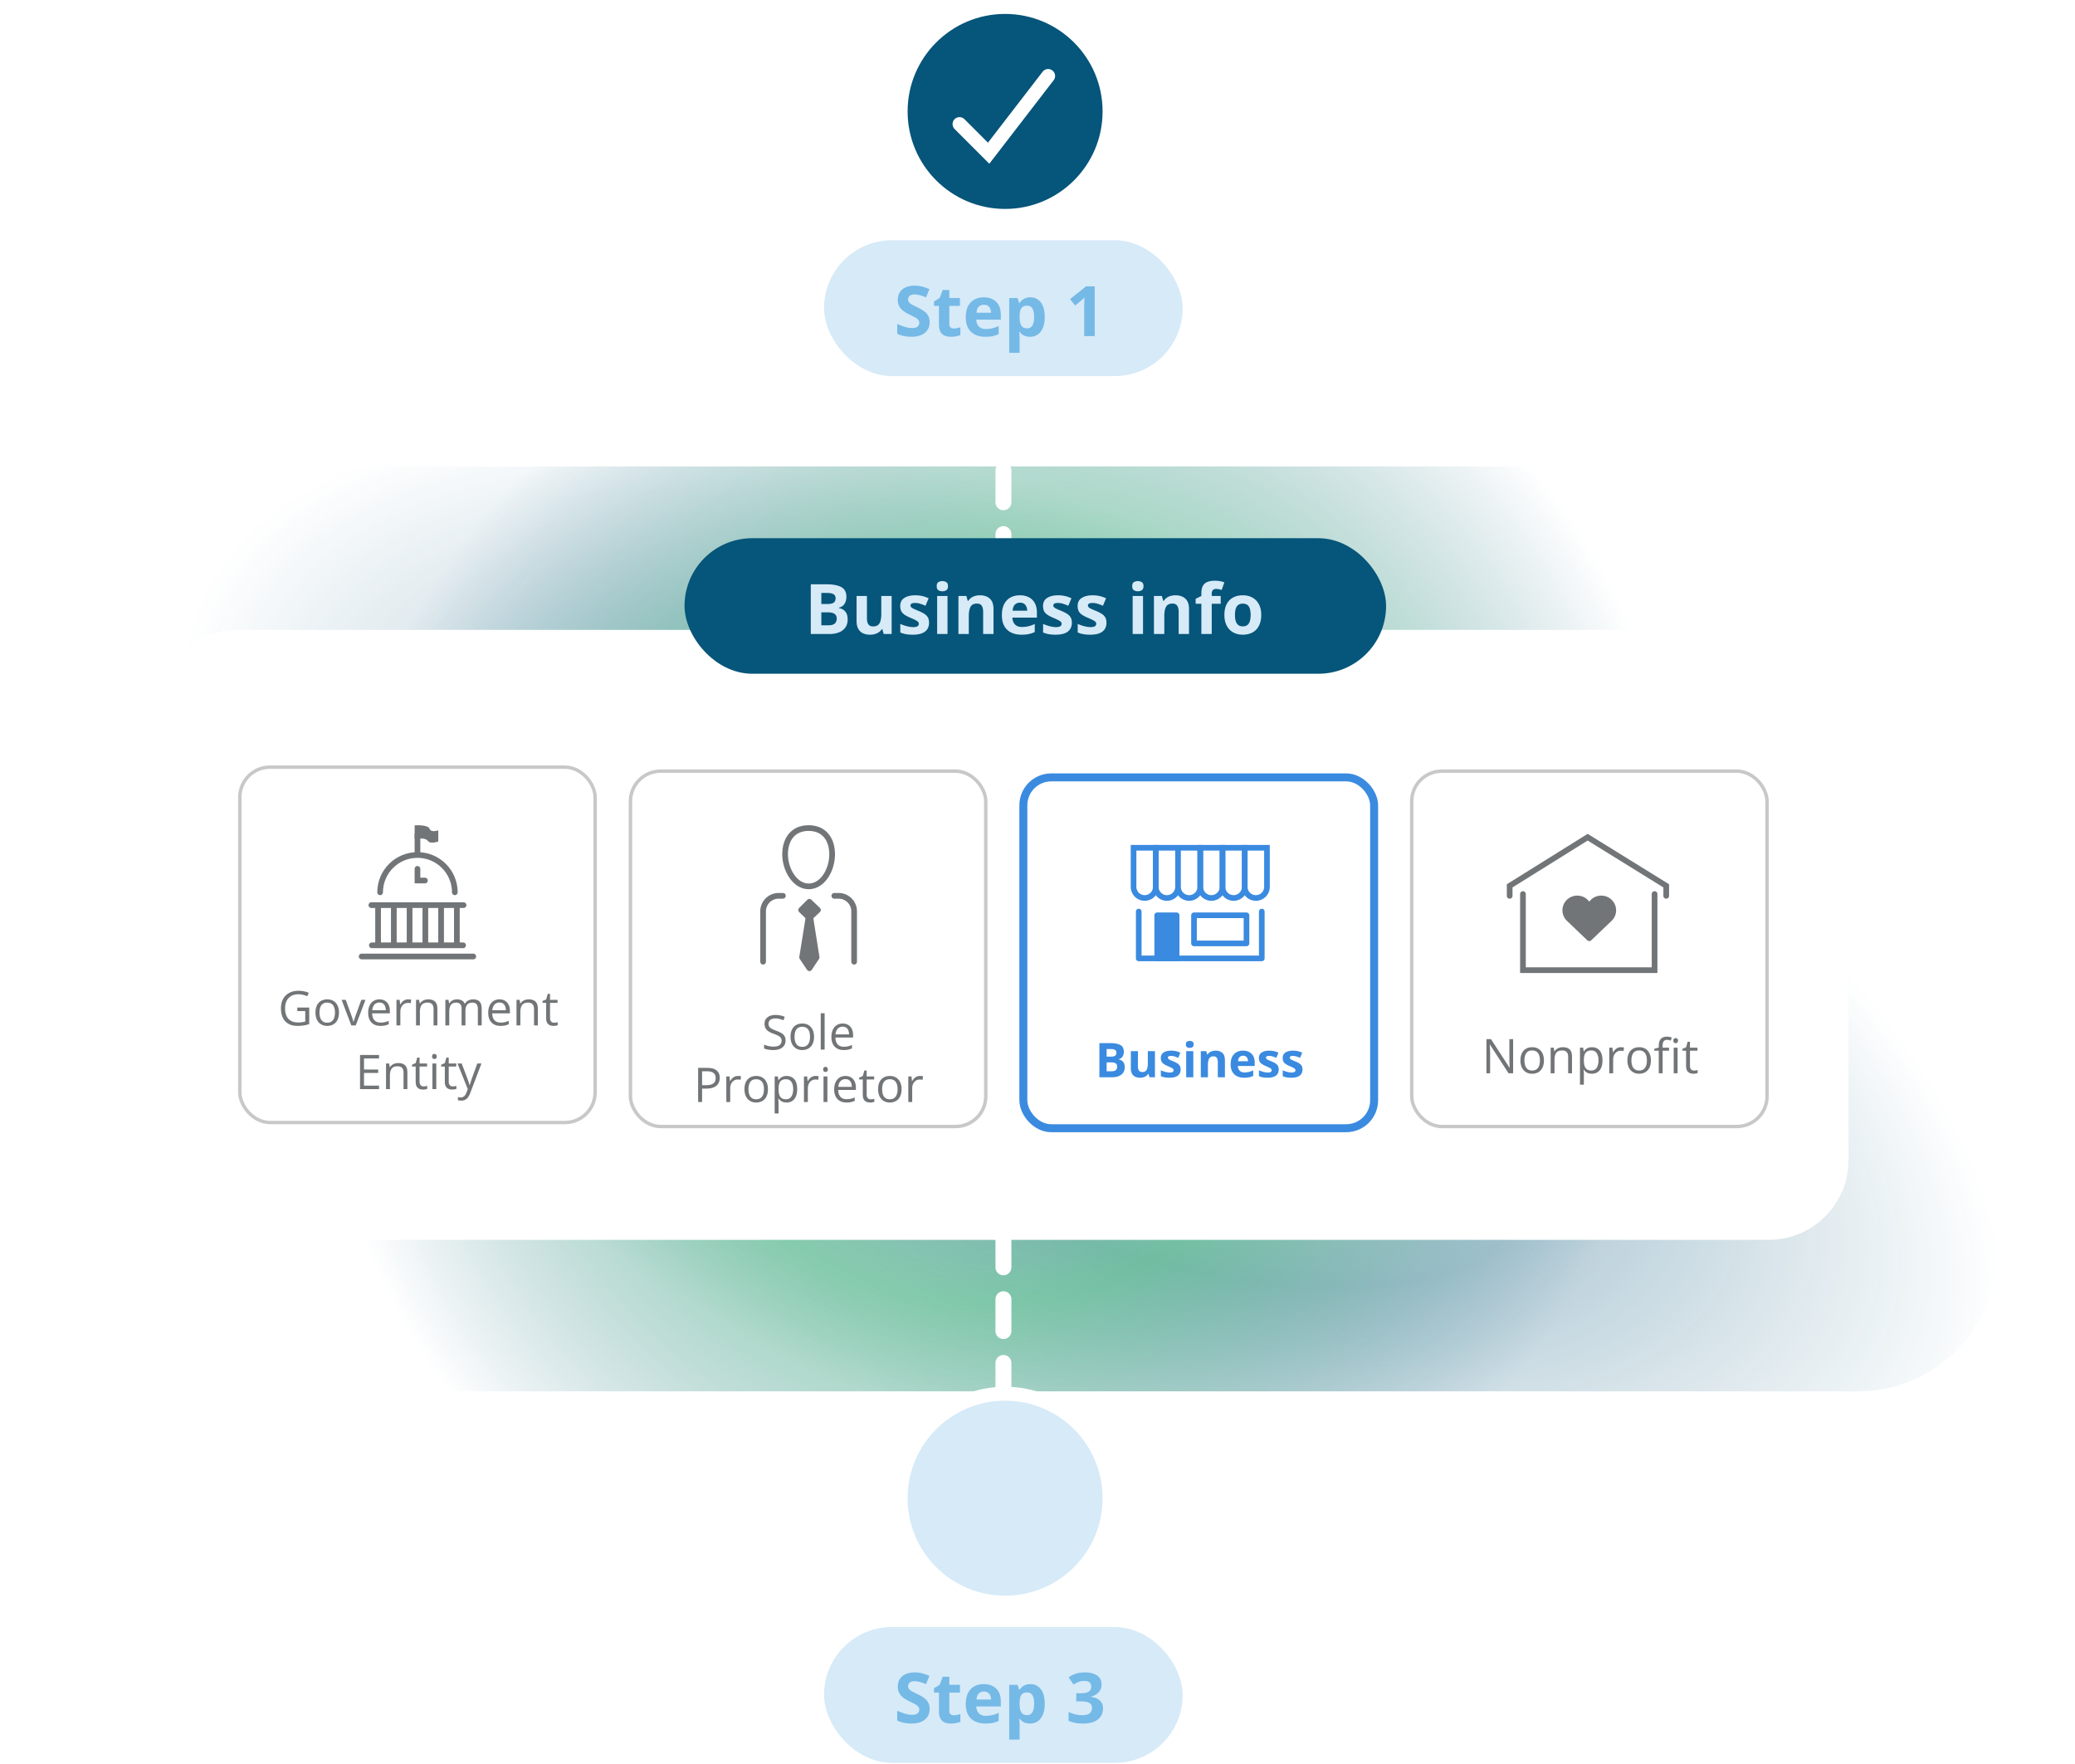 <svg width="554" height="471" viewBox="0 0 554 471" fill="none" xmlns="http://www.w3.org/2000/svg">
    <g filter="url(#5un72lp30a)">
        <rect x="21" y="124.516" width="511.898" height="246.903" rx="36.663" fill="url(#xtllaqeu7b)" fill-opacity=".3"/>
    </g>
    <g filter="url(#rylr7g8fvc)">
        <rect x="21" y="124.516" width="511.898" height="246.903" rx="36.663" fill="url(#3yb28wy77d)" fill-opacity=".5"/>
    </g>
    <path d="M267.902 91.524V391.64" stroke="#fff" stroke-width="4.257" stroke-linecap="round" stroke-dasharray="8.51 8.51"/>
    <g filter="url(#jgugwrip8e)">
        <rect x="42.285" y="163.892" width="451.236" height="162.828" rx="21.285" fill="#fff"/>
    </g>
    <circle cx="268.35" cy="29.746" r="27.887" fill="#06557A" stroke="#fff" stroke-width="3.718"/>
    <path d="m256.18 33.127 7.774 7.774 15.887-20.62" stroke="#fff" stroke-width="3.718" stroke-linecap="round"/>
    <rect x="220.01" y="64.14" width="95.746" height="36.253" rx="18.127" fill="#D6EAF8"/>
    <path d="M248.201 86.032c0 .787-.191 1.47-.572 2.052-.381.58-.938 1.029-1.67 1.343-.726.315-1.61.472-2.651.472-.46 0-.911-.03-1.353-.09a9.325 9.325 0 0 1-1.261-.264c-.4-.12-.781-.269-1.144-.445v-2.614c.629.278 1.283.53 1.961.754a6.39 6.39 0 0 0 2.015.335c.46 0 .829-.06 1.107-.181.285-.121.491-.288.618-.5.127-.211.19-.453.19-.726 0-.333-.112-.617-.336-.853-.224-.236-.532-.457-.926-.663a37.473 37.473 0 0 0-1.316-.662c-.308-.146-.644-.321-1.007-.527a5.833 5.833 0 0 1-1.035-.771 3.72 3.72 0 0 1-.808-1.099c-.206-.436-.309-.956-.309-1.561 0-.793.182-1.47.545-2.034.363-.563.88-.992 1.552-1.289.678-.302 1.477-.454 2.397-.454.69 0 1.346.082 1.97.245.629.158 1.286.388 1.969.69l-.907 2.188a15.127 15.127 0 0 0-1.643-.572 5.337 5.337 0 0 0-1.48-.209c-.351 0-.651.058-.899.173a1.212 1.212 0 0 0-.563.472c-.127.2-.19.433-.19.699 0 .315.09.58.272.799.188.212.466.417.835.617a37 37 0 0 0 1.398.7c.678.32 1.256.656 1.734 1.007.484.345.856.753 1.117 1.225.26.466.39 1.047.39 1.743zm6.463 1.661c.303 0 .596-.03.881-.09.29-.06.578-.136.862-.227v2.06a5.048 5.048 0 0 1-1.107.327c-.436.09-.914.136-1.434.136-.606 0-1.15-.097-1.634-.29-.479-.2-.857-.542-1.135-1.026-.273-.49-.409-1.171-.409-2.043v-4.892h-1.325v-1.171l1.525-.926.799-2.143h1.77v2.16h2.841v2.08h-2.841v4.892c0 .388.109.678.327.872.224.188.517.281.88.281zm7.989-8.315c.938 0 1.746.182 2.424.545a3.724 3.724 0 0 1 1.57 1.561c.369.684.554 1.52.554 2.506v1.343h-6.545c.03.78.263 1.395.699 1.843.442.442 1.053.663 1.833.663.648 0 1.241-.067 1.78-.2a9.067 9.067 0 0 0 1.661-.6v2.143a6.592 6.592 0 0 1-1.58.545c-.544.115-1.207.172-1.988.172-1.016 0-1.918-.187-2.705-.563a4.201 4.201 0 0 1-1.843-1.715c-.441-.769-.662-1.737-.662-2.905 0-1.186.199-2.173.599-2.96.405-.792.968-1.385 1.688-1.779.72-.4 1.559-.599 2.515-.599zm.018 1.97c-.539 0-.986.172-1.343.517-.352.345-.554.887-.609 1.625h3.886a2.738 2.738 0 0 0-.227-1.098 1.708 1.708 0 0 0-.636-.763c-.278-.187-.635-.281-1.071-.281zm12.428-1.97c1.143 0 2.066.445 2.768 1.335.708.89 1.062 2.193 1.062 3.912 0 1.15-.166 2.118-.499 2.905-.333.78-.793 1.37-1.38 1.77-.587.4-1.261.6-2.024.6-.49 0-.911-.061-1.262-.182a3.258 3.258 0 0 1-.899-.481 4.253 4.253 0 0 1-.644-.636h-.145a7.702 7.702 0 0 1 .145 1.489v4.094h-2.769V79.57h2.251l.391 1.316h.127c.181-.272.402-.523.663-.753.26-.23.571-.412.935-.545.369-.14.795-.209 1.28-.209zm-.89 2.215c-.484 0-.868.1-1.153.3-.284.2-.493.499-.626.898-.127.4-.197.905-.209 1.516v.3c0 .654.06 1.207.181 1.661.128.454.336.799.627 1.035.296.236.702.354 1.216.354.424 0 .772-.118 1.044-.354.273-.236.475-.58.608-1.035.14-.46.209-1.02.209-1.68 0-.992-.154-1.74-.463-2.241-.308-.503-.786-.754-1.434-.754zm18.065 8.125h-2.805v-7.68a54.58 54.58 0 0 1 .036-1.743c.012-.333.024-.632.036-.899a5.93 5.93 0 0 1-.408.409c-.2.187-.387.357-.563.508l-1.525 1.226-1.353-1.689 4.276-3.404h2.306v13.272z" fill="#3498DB" fill-opacity=".6"/>
    <rect x="182.762" y="143.672" width="187.306" height="36.184" rx="18.092" fill="#06557A"/>
    <path d="M216.473 155.978h4.131c1.767 0 3.105.248 4.012.744.908.496 1.362 1.368 1.362 2.614 0 .503-.082.957-.245 1.362a2.463 2.463 0 0 1-.69.999c-.303.26-.672.429-1.108.508v.091c.442.091.842.248 1.199.472.357.218.641.538.853.962.218.418.327.974.327 1.67 0 .805-.197 1.495-.59 2.07-.394.575-.956 1.017-1.689 1.325-.726.303-1.591.454-2.596.454h-4.966v-13.271zm2.815 5.256h1.634c.817 0 1.382-.127 1.697-.382.315-.26.472-.641.472-1.143 0-.509-.187-.872-.563-1.09-.369-.224-.956-.336-1.761-.336h-1.479v2.951zm0 2.233v3.458h1.833c.848 0 1.438-.163 1.771-.49.332-.327.499-.765.499-1.316 0-.327-.073-.614-.218-.862-.145-.249-.39-.442-.735-.581-.339-.14-.808-.209-1.407-.209h-1.743zm18.773-4.367v10.149h-2.125l-.372-1.298h-.145a2.78 2.78 0 0 1-.817.844 3.559 3.559 0 0 1-1.08.482 4.823 4.823 0 0 1-1.226.154c-.726 0-1.358-.127-1.897-.381a2.83 2.83 0 0 1-1.262-1.208c-.296-.544-.445-1.252-.445-2.124V159.1h2.769v5.928c0 .726.13 1.274.39 1.643.261.369.675.554 1.244.554.563 0 1.005-.127 1.325-.381.321-.26.545-.639.672-1.135.133-.502.2-1.114.2-1.834V159.1h2.769zm9.985 7.136c0 .689-.163 1.273-.49 1.752-.321.472-.802.832-1.443 1.08-.642.242-1.441.363-2.397.363-.708 0-1.316-.045-1.825-.136a7.535 7.535 0 0 1-1.525-.454v-2.288a11.15 11.15 0 0 0 1.771.618c.635.157 1.192.236 1.67.236.538 0 .923-.079 1.153-.236.236-.164.354-.376.354-.636a.759.759 0 0 0-.145-.454c-.091-.139-.291-.293-.6-.463-.308-.175-.792-.402-1.452-.681-.636-.266-1.159-.535-1.571-.808-.405-.272-.708-.593-.907-.962-.194-.375-.291-.85-.291-1.425 0-.938.363-1.643 1.09-2.115.732-.478 1.709-.717 2.932-.717a8.23 8.23 0 0 1 1.797.19c.575.127 1.165.33 1.77.609l-.835 1.997a14.055 14.055 0 0 0-1.425-.536 4.485 4.485 0 0 0-1.353-.209c-.405 0-.711.055-.917.164a.532.532 0 0 0-.308.499c0 .163.051.309.154.436.109.127.315.269.617.426.309.152.76.348 1.353.59a10.5 10.5 0 0 1 1.498.745c.423.254.75.572.98.953.23.375.345.862.345 1.462zm4.929-7.136v10.149h-2.768V159.1h2.768zm-1.379-3.976c.411 0 .765.097 1.062.291.296.187.445.541.445 1.062 0 .514-.149.871-.445 1.071-.297.194-.651.291-1.062.291-.418 0-.775-.097-1.072-.291-.29-.2-.435-.557-.435-1.071 0-.521.145-.875.435-1.062.297-.194.654-.291 1.072-.291zm10.058 3.786c1.083 0 1.955.296 2.614.889.66.587.99 1.531.99 2.833v6.617h-2.769v-5.927c0-.727-.133-1.274-.399-1.644-.261-.369-.672-.553-1.235-.553-.847 0-1.425.287-1.734.862-.308.575-.463 1.404-.463 2.487v4.775h-2.769V159.1h2.116l.372 1.298h.154c.218-.351.487-.635.808-.853a3.557 3.557 0 0 1 1.08-.481c.4-.103.811-.154 1.235-.154zm10.639 0c.938 0 1.746.181 2.424.544a3.72 3.72 0 0 1 1.57 1.562c.37.684.554 1.519.554 2.505v1.344h-6.545c.03.78.263 1.395.699 1.843.442.441 1.053.662 1.834.662.647 0 1.24-.066 1.779-.199a9.061 9.061 0 0 0 1.661-.6v2.143a6.603 6.603 0 0 1-1.579.544c-.545.115-1.208.173-1.988.173-1.017 0-1.919-.188-2.706-.563a4.196 4.196 0 0 1-1.842-1.716c-.442-.768-.663-1.736-.663-2.904 0-1.187.2-2.173.599-2.96.406-.793.968-1.386 1.689-1.779.72-.4 1.558-.599 2.514-.599zm.018 1.97c-.538 0-.986.172-1.343.517-.351.345-.554.887-.608 1.625h3.885a2.732 2.732 0 0 0-.227-1.098 1.704 1.704 0 0 0-.636-.763c-.278-.188-.635-.281-1.071-.281zm13.862 5.356c0 .689-.163 1.273-.49 1.752-.321.472-.802.832-1.443 1.08-.642.242-1.441.363-2.397.363-.708 0-1.316-.045-1.825-.136a7.535 7.535 0 0 1-1.525-.454v-2.288c.551.248 1.141.454 1.77.618.636.157 1.193.236 1.671.236.538 0 .923-.079 1.153-.236.236-.164.354-.376.354-.636a.753.753 0 0 0-.146-.454c-.09-.139-.29-.293-.599-.463-.308-.175-.792-.402-1.452-.681-.636-.266-1.159-.535-1.571-.808-.405-.272-.708-.593-.907-.962-.194-.375-.291-.85-.291-1.425 0-.938.363-1.643 1.089-2.115.733-.478 1.71-.717 2.933-.717a8.23 8.23 0 0 1 1.797.19c.575.127 1.165.33 1.77.609l-.835 1.997a14.055 14.055 0 0 0-1.425-.536 4.485 4.485 0 0 0-1.353-.209c-.405 0-.711.055-.917.164a.532.532 0 0 0-.308.499c0 .163.051.309.154.436.109.127.315.269.617.426.309.152.76.348 1.353.59a10.5 10.5 0 0 1 1.498.745c.423.254.75.572.98.953.23.375.345.862.345 1.462zm9.241 0c0 .689-.163 1.273-.49 1.752-.321.472-.802.832-1.443 1.08-.642.242-1.441.363-2.397.363-.708 0-1.316-.045-1.824-.136a7.497 7.497 0 0 1-1.525-.454v-2.288c.55.248 1.14.454 1.77.618.635.157 1.192.236 1.67.236.539 0 .923-.079 1.153-.236.236-.164.354-.376.354-.636a.752.752 0 0 0-.145-.454c-.091-.139-.291-.293-.599-.463-.309-.175-.793-.402-1.453-.681-.635-.266-1.159-.535-1.57-.808-.406-.272-.708-.593-.908-.962-.194-.375-.291-.85-.291-1.425 0-.938.363-1.643 1.09-2.115.732-.478 1.709-.717 2.932-.717a8.23 8.23 0 0 1 1.797.19c.575.127 1.165.33 1.77.609l-.835 1.997a14.055 14.055 0 0 0-1.425-.536 4.485 4.485 0 0 0-1.353-.209c-.405 0-.711.055-.916.164a.531.531 0 0 0-.309.499c0 .163.051.309.154.436.109.127.315.269.618.426.308.152.759.348 1.352.59a10.5 10.5 0 0 1 1.498.745c.424.254.75.572.98.953.23.375.345.862.345 1.462zm9.759-7.136v10.149h-2.769V159.1h2.769zm-1.38-3.976c.412 0 .766.097 1.062.291.297.187.445.541.445 1.062 0 .514-.148.871-.445 1.071-.296.194-.65.291-1.062.291-.417 0-.774-.097-1.071-.291-.29-.2-.436-.557-.436-1.071 0-.521.146-.875.436-1.062.297-.194.654-.291 1.071-.291zm10.058 3.786c1.084 0 1.955.296 2.615.889.66.587.989 1.531.989 2.833v6.617h-2.768v-5.927c0-.727-.134-1.274-.4-1.644-.26-.369-.672-.553-1.234-.553-.848 0-1.426.287-1.734.862-.309.575-.463 1.404-.463 2.487v4.775h-2.769V159.1h2.115l.372 1.298h.155c.218-.351.487-.635.808-.853a3.535 3.535 0 0 1 1.08-.481 4.92 4.92 0 0 1 1.234-.154zm12.065 2.269h-2.397v8.07h-2.768v-8.07h-1.525v-1.334l1.525-.745v-.744c0-.865.145-1.537.435-2.015a2.372 2.372 0 0 1 1.244-1.017c.539-.2 1.174-.3 1.906-.3.539 0 1.029.046 1.471.137a6.2 6.2 0 0 1 1.08.29l-.708 2.034a7.8 7.8 0 0 0-.69-.182 3.963 3.963 0 0 0-.853-.082c-.387 0-.672.118-.853.354-.176.23-.264.527-.264.89v.635h2.397v2.079zm10.821 2.978c0 .847-.115 1.597-.345 2.251a4.432 4.432 0 0 1-.99 1.661c-.429.448-.95.787-1.561 1.017-.605.23-1.289.345-2.052.345-.714 0-1.37-.115-1.97-.345a4.379 4.379 0 0 1-1.552-1.017 4.732 4.732 0 0 1-1.017-1.661c-.236-.654-.354-1.404-.354-2.251 0-1.126.2-2.079.599-2.86.4-.78.969-1.374 1.707-1.779.738-.406 1.619-.608 2.642-.608.95 0 1.791.202 2.523.608.739.405 1.317.999 1.734 1.779.424.781.636 1.734.636 2.86zm-7.017 0c0 .665.072 1.225.217 1.679.146.454.373.796.681 1.026.309.23.711.345 1.208.345.49 0 .886-.115 1.189-.345.308-.23.532-.572.672-1.026.145-.454.217-1.014.217-1.679 0-.672-.072-1.229-.217-1.671-.14-.447-.364-.783-.672-1.007-.309-.224-.711-.336-1.208-.336-.732 0-1.264.251-1.597.753-.327.503-.49 1.256-.49 2.261z" fill="#D6EAF8"/>
    <circle cx="268.35" cy="399.944" r="27.887" fill="#D6EAF8" stroke="#fff" stroke-width="3.718"/>
    <rect x="220.01" y="434.339" width="95.746" height="36.253" rx="18.127" fill="#D6EAF8"/>
    <path d="M248.201 456.23c0 .787-.191 1.471-.572 2.052-.381.581-.938 1.029-1.67 1.343-.726.315-1.61.472-2.651.472a9.387 9.387 0 0 1-2.614-.354 7.888 7.888 0 0 1-1.144-.444v-2.615c.629.279 1.283.53 1.961.754a6.387 6.387 0 0 0 2.015.336c.46 0 .829-.061 1.107-.182.285-.121.491-.287.618-.499.127-.212.19-.454.19-.727 0-.332-.112-.617-.336-.853-.224-.236-.532-.457-.926-.663a38.795 38.795 0 0 0-1.316-.662 15.052 15.052 0 0 1-1.007-.527 5.869 5.869 0 0 1-1.035-.771 3.725 3.725 0 0 1-.808-1.099c-.206-.435-.309-.956-.309-1.561 0-.793.182-1.471.545-2.034.363-.562.88-.992 1.552-1.289.678-.302 1.477-.454 2.397-.454.69 0 1.346.082 1.97.246.629.157 1.286.387 1.969.69l-.907 2.187a15.325 15.325 0 0 0-1.643-.572 5.344 5.344 0 0 0-1.48-.208c-.351 0-.651.057-.899.172a1.21 1.21 0 0 0-.563.472c-.127.2-.19.433-.19.699 0 .315.09.581.272.799.188.212.466.418.835.617.375.2.841.433 1.398.699.678.321 1.256.657 1.734 1.008.484.345.856.753 1.117 1.225.26.466.39 1.047.39 1.743zm6.463 1.662c.303 0 .596-.031.881-.091.29-.061.578-.136.862-.227v2.061a5.013 5.013 0 0 1-1.107.326 7.028 7.028 0 0 1-1.434.136c-.606 0-1.15-.096-1.634-.29-.479-.2-.857-.542-1.135-1.026-.273-.49-.409-1.171-.409-2.042v-4.893h-1.325v-1.171l1.525-.926.799-2.143h1.77v2.161h2.841v2.079h-2.841v4.893c0 .387.109.677.327.871.224.188.517.282.88.282zm7.989-8.316c.938 0 1.746.182 2.424.545a3.723 3.723 0 0 1 1.57 1.561c.369.684.554 1.519.554 2.506v1.343h-6.545c.03.781.263 1.395.699 1.843.442.442 1.053.663 1.833.663.648 0 1.241-.067 1.78-.2a9.081 9.081 0 0 0 1.661-.599v2.142a6.597 6.597 0 0 1-1.58.545c-.544.115-1.207.172-1.988.172-1.016 0-1.918-.187-2.705-.562a4.204 4.204 0 0 1-1.843-1.716c-.441-.769-.662-1.737-.662-2.905 0-1.186.199-2.173.599-2.959.405-.793.968-1.386 1.688-1.78.72-.399 1.559-.599 2.515-.599zm.018 1.97c-.539 0-.986.173-1.343.518-.352.345-.554.886-.609 1.625h3.886a2.741 2.741 0 0 0-.227-1.099 1.702 1.702 0 0 0-.636-.762c-.278-.188-.635-.282-1.071-.282zm12.428-1.97c1.143 0 2.066.445 2.768 1.335.708.889 1.062 2.194 1.062 3.912 0 1.15-.166 2.118-.499 2.905-.333.781-.793 1.371-1.38 1.77-.587.4-1.261.599-2.024.599-.49 0-.911-.06-1.262-.181a3.273 3.273 0 0 1-.899-.481 4.266 4.266 0 0 1-.644-.636h-.145a7.719 7.719 0 0 1 .145 1.489v4.094h-2.769v-14.615h2.251l.391 1.316h.127c.181-.272.402-.523.663-.753.26-.23.571-.412.935-.545a3.616 3.616 0 0 1 1.28-.209zm-.89 2.215c-.484 0-.868.1-1.153.3-.284.2-.493.499-.626.899-.127.399-.197.904-.209 1.516v.299c0 .654.06 1.207.181 1.661.128.454.336.799.627 1.035.296.236.702.354 1.216.354.424 0 .772-.118 1.044-.354.273-.236.475-.581.608-1.035.14-.46.209-1.019.209-1.679 0-.993-.154-1.74-.463-2.242-.308-.503-.786-.754-1.434-.754zm19.889-2.178c0 .611-.127 1.14-.381 1.588a3.156 3.156 0 0 1-1.035 1.099 4.606 4.606 0 0 1-1.452.626v.054c1.065.134 1.873.46 2.424.981.556.52.835 1.216.835 2.088 0 .774-.191 1.467-.572 2.079-.375.611-.956 1.092-1.743 1.443-.787.351-1.8.526-3.041.526-.732 0-1.416-.06-2.052-.181a8.108 8.108 0 0 1-1.779-.536v-2.387c.569.29 1.165.511 1.788.663a7.727 7.727 0 0 0 1.743.217c1.005 0 1.707-.172 2.106-.517.406-.351.609-.841.609-1.471 0-.369-.094-.68-.282-.935-.187-.254-.514-.447-.98-.581-.46-.133-1.105-.199-1.934-.199h-1.007v-2.152h1.025c.817 0 1.438-.075 1.861-.227.43-.157.721-.369.872-.635.157-.273.236-.581.236-.926 0-.472-.145-.841-.436-1.108-.29-.266-.775-.399-1.452-.399-.424 0-.811.054-1.162.163-.345.103-.657.23-.935.382a8.478 8.478 0 0 0-.736.426l-1.298-1.933a7.263 7.263 0 0 1 1.825-.935c.702-.248 1.537-.373 2.505-.373 1.368 0 2.451.276 3.25.827.799.55 1.198 1.328 1.198 2.333z" fill="#3498DB" fill-opacity=".6"/>
    <rect x="273.222" y="207.526" width="93.653" height="93.653" rx="7.45" fill="#fff" stroke="#3A8AE0" stroke-width="2.128"/>
    <path d="M293.526 278.456h2.838c1.213 0 2.132.171 2.756.512.623.341.935.939.935 1.796 0 .345-.056.656-.168.935a1.691 1.691 0 0 1-.474.686 1.569 1.569 0 0 1-.761.349v.062c.304.063.578.171.823.325.245.149.441.37.586.661.15.287.225.669.225 1.147 0 .553-.135 1.027-.405 1.422-.271.395-.657.698-1.16.91-.499.208-1.094.312-1.784.312h-3.411v-9.117zm1.933 3.611h1.123c.561 0 .95-.087 1.166-.262.216-.179.324-.441.324-.786 0-.349-.129-.598-.386-.748-.254-.154-.657-.231-1.21-.231h-1.017v2.027zm0 1.534v2.376h1.26c.582 0 .987-.113 1.216-.337.229-.225.343-.526.343-.904 0-.225-.05-.422-.15-.593-.099-.17-.268-.303-.505-.399-.233-.095-.555-.143-.966-.143h-1.198zm12.896-3v6.972h-1.459l-.256-.892h-.1a1.896 1.896 0 0 1-.561.58c-.224.15-.472.26-.742.331-.27.07-.551.106-.842.106-.499 0-.933-.088-1.303-.262a1.944 1.944 0 0 1-.867-.829c-.204-.375-.305-.861-.305-1.46v-4.546h1.902v4.072c0 .499.089.876.268 1.129.178.254.463.38.854.38.387 0 .69-.087.91-.261.221-.179.375-.439.462-.78.091-.345.137-.765.137-1.26v-3.28h1.902zm6.859 4.902c0 .474-.112.875-.336 1.203-.221.325-.551.572-.992.742-.441.167-.989.25-1.646.25-.487 0-.904-.031-1.254-.094a5.099 5.099 0 0 1-1.047-.312v-1.571c.378.17.783.312 1.216.424.436.108.819.162 1.147.162.37 0 .634-.054.792-.162a.51.51 0 0 0 .243-.436.518.518 0 0 0-.099-.312c-.063-.096-.2-.202-.412-.318a10.111 10.111 0 0 0-.998-.468 6.641 6.641 0 0 1-1.079-.555 1.876 1.876 0 0 1-.623-.661c-.133-.258-.2-.584-.2-.979 0-.644.25-1.129.749-1.453.503-.328 1.174-.492 2.014-.492.432 0 .844.043 1.234.13.395.088.801.227 1.216.418l-.573 1.372a9.8 9.8 0 0 0-.979-.368 3.095 3.095 0 0 0-.929-.143c-.279 0-.489.037-.63.112a.364.364 0 0 0-.212.343.46.46 0 0 0 .106.299c.075.088.216.185.424.293.212.104.522.239.929.406.395.162.738.332 1.029.511.291.175.515.393.673.655.158.258.237.592.237 1.004zm3.386-4.902v6.972h-1.902v-6.972h1.902zm-.948-2.731c.283 0 .526.067.73.2.204.129.306.372.306.729 0 .354-.102.599-.306.736-.204.133-.447.2-.73.2-.286 0-.532-.067-.735-.2-.2-.137-.3-.382-.3-.736 0-.357.1-.6.3-.729.203-.133.449-.2.735-.2zm6.91 2.601c.744 0 1.342.203 1.796.611.453.403.679 1.051.679 1.945v4.546h-1.902v-4.072c0-.499-.091-.875-.274-1.129-.179-.253-.461-.38-.848-.38-.582 0-.979.198-1.191.592-.212.395-.318.965-.318 1.709v3.28h-1.902v-6.972h1.453l.256.892h.106c.149-.241.334-.436.555-.586.224-.15.471-.26.742-.33.274-.071.557-.106.848-.106zm7.308 0c.644 0 1.199.124 1.665.374.466.245.825.602 1.079 1.072.253.47.38 1.044.38 1.721v.923h-4.496c.021.536.181.958.48 1.266.304.304.724.455 1.26.455.445 0 .852-.045 1.222-.137.37-.091.75-.229 1.141-.411v1.471a4.496 4.496 0 0 1-1.085.374 6.715 6.715 0 0 1-1.365.119c-.699 0-1.318-.129-1.859-.387a2.89 2.89 0 0 1-1.266-1.178c-.303-.528-.455-1.194-.455-1.996 0-.815.137-1.492.412-2.033.278-.544.665-.952 1.16-1.222.494-.274 1.07-.411 1.727-.411zm.012 1.353c-.37 0-.677.118-.922.355-.242.237-.381.609-.418 1.116h2.669a1.871 1.871 0 0 0-.156-.754 1.169 1.169 0 0 0-.437-.524c-.191-.129-.436-.193-.736-.193zm9.522 3.679c0 .474-.112.875-.336 1.203-.221.325-.551.572-.992.742-.44.167-.989.25-1.646.25-.486 0-.904-.031-1.253-.094a5.107 5.107 0 0 1-1.048-.312v-1.571c.378.17.784.312 1.216.424.436.108.819.162 1.147.162.37 0 .634-.054.792-.162a.519.519 0 0 0 .144-.748c-.063-.096-.2-.202-.412-.318a10 10 0 0 0-.998-.468 6.586 6.586 0 0 1-1.078-.555 1.87 1.87 0 0 1-.624-.661c-.133-.258-.199-.584-.199-.979 0-.644.249-1.129.748-1.453.503-.328 1.174-.492 2.014-.492.432 0 .844.043 1.235.13.395.088.8.227 1.216.418l-.574 1.372a9.709 9.709 0 0 0-.979-.368 3.095 3.095 0 0 0-.929-.143c-.279 0-.489.037-.63.112a.366.366 0 0 0-.212.343.46.46 0 0 0 .106.299c.075.088.216.185.424.293.212.104.522.239.929.406.395.162.738.332 1.029.511.291.175.516.393.674.655.157.258.236.592.236 1.004zm6.348 0c0 .474-.112.875-.336 1.203-.221.325-.551.572-.992.742-.44.167-.989.25-1.646.25-.486 0-.904-.031-1.253-.094a5.107 5.107 0 0 1-1.048-.312v-1.571c.378.17.784.312 1.216.424.437.108.819.162 1.147.162.37 0 .634-.054.792-.162a.519.519 0 0 0 .144-.748c-.063-.096-.2-.202-.412-.318a10 10 0 0 0-.998-.468 6.586 6.586 0 0 1-1.078-.555 1.87 1.87 0 0 1-.624-.661c-.133-.258-.199-.584-.199-.979 0-.644.249-1.129.748-1.453.503-.328 1.174-.492 2.014-.492.432 0 .844.043 1.235.13.395.088.8.227 1.216.418l-.574 1.372a9.709 9.709 0 0 0-.979-.368 3.095 3.095 0 0 0-.929-.143c-.279 0-.489.037-.63.112a.366.366 0 0 0-.212.343.46.46 0 0 0 .106.299c.075.088.216.185.424.293.212.104.522.239.929.406.395.162.738.332 1.029.511.291.175.516.393.674.655.157.258.236.592.236 1.004z" fill="#3A8AE0"/>
    <path d="M336.882 243.337v12.503h-32.853v-12.503" stroke="#3A8AE0" stroke-width="1.507" stroke-linecap="round" stroke-linejoin="round"/>
    <path fill-rule="evenodd" clip-rule="evenodd" d="M308.961 255.84h5.179v-11.502h-5.179v11.502z" fill="#3A8AE0" stroke="#3A8AE0" stroke-width="1.507" stroke-linecap="round" stroke-linejoin="round"/>
    <path clip-rule="evenodd" d="M305.617 239.713v0a2.968 2.968 0 0 1-2.969-2.968v-10.436h5.937v10.436a2.967 2.967 0 0 1-2.968 2.968z" stroke="#3A8AE0" stroke-width="1.507" stroke-linecap="round"/>
    <path clip-rule="evenodd" d="M311.552 239.713v0a2.967 2.967 0 0 1-2.968-2.968v-10.436h5.936v10.436a2.968 2.968 0 0 1-2.968 2.968zM317.49 239.713v0a2.968 2.968 0 0 1-2.969-2.968v-10.436h5.937v10.436a2.968 2.968 0 0 1-2.968 2.968z" stroke="#3A8AE0" stroke-width="1.507" stroke-linecap="round"/>
    <path clip-rule="evenodd" d="M323.425 239.713v0a2.968 2.968 0 0 1-2.968-2.968v-10.436h5.936v10.436a2.967 2.967 0 0 1-2.968 2.968z" stroke="#3A8AE0" stroke-width="1.507" stroke-linecap="round"/>
    <path clip-rule="evenodd" d="M329.361 239.713v0a2.968 2.968 0 0 1-2.968-2.968v-10.436h5.936v10.436a2.967 2.967 0 0 1-2.968 2.968z" stroke="#3A8AE0" stroke-width="1.507" stroke-linecap="round"/>
    <path clip-rule="evenodd" d="M335.296 239.713v0a2.967 2.967 0 0 1-2.968-2.968v-10.436h5.936v10.436a2.968 2.968 0 0 1-2.968 2.968z" stroke="#3A8AE0" stroke-width="1.507" stroke-linecap="round"/>
    <path clip-rule="evenodd" d="M318.785 251.838h14.013v-7.5h-14.013v7.5z" stroke="#3A8AE0" stroke-width="1.507" stroke-linecap="round" stroke-linejoin="round"/>
    <rect x="376.913" y="205.855" width="94.866" height="94.866" rx="8.056" fill="#fff" stroke="#C8C8C8" stroke-width=".915"/>
    <path d="M403.986 286.509h-1.222l-4.97-7.658h-.05l.044.699c.016.257.029.534.037.829.012.291.019.588.019.892v5.238h-.986v-9.117h1.216l4.952 7.633h.043l-.031-.618c-.012-.27-.025-.559-.037-.866a30.115 30.115 0 0 1-.013-.867v-5.282h.998v9.117zm8.225-3.43c0 .561-.073 1.062-.218 1.503a3.083 3.083 0 0 1-.63 1.116 2.752 2.752 0 0 1-.998.699 3.45 3.45 0 0 1-1.316.237c-.457 0-.877-.079-1.259-.237a2.836 2.836 0 0 1-.985-.699 3.212 3.212 0 0 1-.643-1.116 4.684 4.684 0 0 1-.224-1.503c0-.748.127-1.384.38-1.908a2.708 2.708 0 0 1 1.085-1.203c.474-.279 1.037-.418 1.69-.418.624 0 1.168.139 1.634.418.47.278.833.681 1.091 1.209.262.524.393 1.158.393 1.902zm-5.201 0c0 .549.073 1.025.219 1.428.145.403.37.715.673.936.303.22.694.33 1.172.33.474 0 .863-.11 1.166-.33.308-.221.535-.533.68-.936.146-.403.218-.879.218-1.428 0-.544-.072-1.014-.218-1.409-.145-.399-.37-.707-.673-.923-.304-.216-.697-.324-1.179-.324-.711 0-1.232.235-1.565.704-.328.47-.493 1.121-.493 1.952zm10.227-3.529c.811 0 1.424.199 1.84.598.415.395.623 1.031.623 1.909v4.452h-1.023v-4.384c0-.569-.131-.996-.392-1.278-.258-.283-.655-.424-1.191-.424-.757 0-1.289.214-1.597.642-.307.428-.461 1.05-.461 1.865v3.579h-1.035v-6.835h.835l.156.986h.056c.146-.241.331-.443.555-.605.225-.166.476-.291.755-.374.278-.088.571-.131.879-.131zm7.807 0c.852 0 1.532.293 2.039.879.507.586.761 1.467.761 2.644 0 .777-.116 1.43-.349 1.958-.233.528-.561.927-.985 1.197-.42.27-.917.406-1.491.406-.361 0-.68-.048-.954-.144a2.253 2.253 0 0 1-.705-.386 2.541 2.541 0 0 1-.486-.531h-.075l.044.587c.021.228.031.428.031.598v2.806h-1.041v-9.89h.854l.137 1.011h.05c.133-.208.295-.397.486-.568.192-.174.425-.312.699-.411.278-.104.607-.156.985-.156zm-.181.873c-.474 0-.856.091-1.147.274-.287.183-.497.457-.63.823-.133.362-.204.817-.212 1.366v.199c0 .578.062 1.067.187 1.466.129.399.339.702.63.91.295.208.69.312 1.185.312.424 0 .777-.114 1.06-.343.283-.229.492-.547.63-.954a4.36 4.36 0 0 0 .212-1.416c0-.806-.158-1.446-.474-1.92-.312-.478-.792-.717-1.441-.717zm7.895-.873c.137 0 .28.008.43.025.15.012.283.031.399.056l-.131.96a2.788 2.788 0 0 0-.374-.068 3.146 3.146 0 0 0-.387-.025c-.274 0-.534.056-.779.168a1.847 1.847 0 0 0-.636.474 2.208 2.208 0 0 0-.43.742 2.802 2.802 0 0 0-.156.96v3.667h-1.042v-6.835h.861l.112 1.26h.044c.141-.254.312-.484.511-.692.2-.212.43-.38.692-.505a2.06 2.06 0 0 1 .886-.187zm8.013 3.529c0 .561-.073 1.062-.219 1.503a3.067 3.067 0 0 1-.629 1.116 2.752 2.752 0 0 1-.998.699 3.453 3.453 0 0 1-1.316.237c-.457 0-.877-.079-1.259-.237a2.85 2.85 0 0 1-.986-.699 3.226 3.226 0 0 1-.642-1.116 4.656 4.656 0 0 1-.224-1.503c0-.748.126-1.384.38-1.908a2.708 2.708 0 0 1 1.085-1.203c.474-.279 1.037-.418 1.69-.418.623 0 1.168.139 1.634.418.469.278.833.681 1.091 1.209.262.524.393 1.158.393 1.902zm-5.201 0c0 .549.073 1.025.218 1.428.146.403.37.715.674.936.303.22.694.33 1.172.33.474 0 .863-.11 1.166-.33.308-.221.534-.533.68-.936.145-.403.218-.879.218-1.428 0-.544-.073-1.014-.218-1.409-.146-.399-.37-.707-.674-.923-.303-.216-.696-.324-1.178-.324-.711 0-1.233.235-1.565.704-.329.47-.493 1.121-.493 1.952zm10.033-2.594h-1.702v6.024h-1.035v-6.024h-1.21v-.499l1.21-.343v-.455c0-.574.085-1.039.256-1.397.17-.361.417-.627.742-.798.324-.17.719-.256 1.184-.256.262 0 .501.023.718.069.22.046.413.098.579.156l-.268.817a4.476 4.476 0 0 0-.48-.125 2.278 2.278 0 0 0-.536-.062c-.395 0-.688.129-.879.386-.187.254-.281.653-.281 1.198v.498h1.702v.811zm2.289-.811v6.835h-1.035v-6.835h1.035zm-.505-2.556c.17 0 .316.056.436.168.125.108.187.279.187.511 0 .229-.062.4-.187.512a.617.617 0 0 1-.436.168.633.633 0 0 1-.449-.168c-.117-.112-.175-.283-.175-.512 0-.232.058-.403.175-.511a.633.633 0 0 1 .449-.168zm4.901 8.668a3.27 3.27 0 0 0 .96-.15v.804c-.12.054-.288.1-.505.137a3.521 3.521 0 0 1-.623.057 2.5 2.5 0 0 1-.985-.188 1.516 1.516 0 0 1-.711-.648c-.175-.304-.262-.723-.262-1.26v-4.053h-.973v-.505l.979-.405.412-1.484h.623v1.583h2.002v.811h-2.002v4.022c0 .428.098.748.293.96.2.212.464.319.792.319z" fill="#727577"/>
    <path d="M406.609 238.664v20.313h35.142v-20.313" stroke="#727577" stroke-width="1.522" stroke-linecap="round"/>
    <path fill-rule="evenodd" clip-rule="evenodd" d="M424.316 243.004c0-1.745 1.434-3.161 3.203-3.161 1.767 0 3.202 1.416 3.202 3.161 0 .873-.36 1.663-.938 2.234l-5.467 5.226-5.466-5.226v.001a3.136 3.136 0 0 1-.938-2.235c0-1.745 1.434-3.161 3.202-3.161 1.769 0 3.202 1.416 3.202 3.161z" fill="#727577" stroke="#727577" stroke-width="1.522" stroke-linecap="round" stroke-linejoin="round"/>
    <path d="M444.861 239.146v-2.672l-20.974-12.984-20.826 12.984v2.672" stroke="#727577" stroke-width="1.522" stroke-linecap="round"/>
    <rect x="168.321" y="205.855" width="94.866" height="94.866" rx="8.056" fill="#fff" stroke="#C8C8C8" stroke-width=".915"/>
    <path d="M209.736 277.762c0 .54-.135 1.002-.405 1.384-.266.379-.641.668-1.123.867-.482.2-1.05.299-1.702.299-.345 0-.672-.016-.979-.049a6.82 6.82 0 0 1-.848-.144 3.532 3.532 0 0 1-.68-.231v-1.016c.312.129.692.249 1.141.362.449.108.919.162 1.409.162.458 0 .844-.061 1.16-.181.316-.125.555-.301.717-.53.167-.233.25-.511.25-.836 0-.312-.069-.571-.206-.779-.137-.212-.366-.403-.686-.574a9.17 9.17 0 0 0-1.297-.555 6.99 6.99 0 0 1-1.023-.449 3.188 3.188 0 0 1-.742-.561 2.127 2.127 0 0 1-.455-.723 2.747 2.747 0 0 1-.149-.942c0-.486.122-.902.367-1.247a2.35 2.35 0 0 1 1.029-.798c.441-.187.946-.281 1.516-.281.486 0 .935.046 1.347.137.415.092.796.214 1.141.368l-.331.911a7.016 7.016 0 0 0-1.047-.343 4.642 4.642 0 0 0-1.135-.138c-.391 0-.722.059-.992.175-.266.112-.47.272-.611.48a1.29 1.29 0 0 0-.212.742c0 .32.067.586.2.798.137.212.353.402.648.568.299.162.694.332 1.185.511.536.196.991.403 1.366.624.374.216.658.482.854.798.195.312.293.709.293 1.191zm7.601-1.004c0 .561-.072 1.062-.218 1.503-.145.44-.355.813-.63 1.116a2.734 2.734 0 0 1-.997.698 3.457 3.457 0 0 1-1.316.237c-.457 0-.877-.079-1.26-.237a2.83 2.83 0 0 1-.985-.698 3.22 3.22 0 0 1-.642-1.116 4.655 4.655 0 0 1-.225-1.503c0-.748.127-1.384.381-1.908a2.71 2.71 0 0 1 1.085-1.204c.473-.278 1.037-.417 1.689-.417.624 0 1.169.139 1.634.417.47.279.834.682 1.091 1.21.262.524.393 1.158.393 1.902zm-5.2 0c0 .549.072 1.025.218 1.428.145.403.37.715.673.935.304.221.695.331 1.173.331.474 0 .862-.11 1.166-.331.307-.22.534-.532.68-.935.145-.403.218-.879.218-1.428 0-.545-.073-1.014-.218-1.409-.146-.399-.37-.707-.674-.923-.303-.216-.696-.324-1.179-.324-.71 0-1.232.234-1.565.704-.328.47-.492 1.121-.492 1.952zm8.031 3.43h-1.041v-9.703h1.041v9.703zm4.821-6.959c.582 0 1.08.128 1.496.386.416.258.734.62.954 1.085.221.462.331 1.002.331 1.622v.642h-4.721c.013.802.212 1.413.599 1.833.387.42.931.63 1.634.63.432 0 .814-.04 1.147-.119a6.278 6.278 0 0 0 1.035-.349v.911a5.042 5.042 0 0 1-1.029.336 5.872 5.872 0 0 1-1.197.106c-.657 0-1.23-.133-1.721-.399a2.793 2.793 0 0 1-1.135-1.184c-.27-.52-.405-1.156-.405-1.909 0-.735.122-1.371.368-1.908.249-.54.598-.956 1.047-1.247.453-.291.985-.436 1.597-.436zm-.013.848c-.553 0-.993.18-1.322.542-.328.362-.524.867-.586 1.515h3.617a2.912 2.912 0 0 0-.194-1.072 1.495 1.495 0 0 0-.555-.723c-.249-.175-.569-.262-.96-.262zm-36.205 10.994c1.177 0 2.035.231 2.576.692.544.457.817 1.114.817 1.971 0 .386-.065.754-.194 1.103a2.33 2.33 0 0 1-.611.917c-.283.262-.655.47-1.116.624-.457.149-1.019.224-1.684.224h-1.11v3.586h-1.06v-9.117h2.382zm-.099.904h-1.223v3.717h.992c.582 0 1.066-.063 1.453-.187.391-.125.684-.327.879-.605.195-.283.293-.657.293-1.123 0-.607-.193-1.058-.58-1.353-.386-.299-.991-.449-1.814-.449zm8.349 1.254a3.8 3.8 0 0 1 .43.025c.15.012.283.031.4.056l-.131.96a3.353 3.353 0 0 0-.761-.094c-.275 0-.534.057-.78.169a1.847 1.847 0 0 0-.636.474 2.199 2.199 0 0 0-.43.742 2.802 2.802 0 0 0-.156.96v3.667h-1.041v-6.835h.86l.113 1.26h.043c.142-.254.312-.484.512-.692a2.28 2.28 0 0 1 .692-.505c.266-.125.561-.187.885-.187zm8.013 3.529c0 .561-.073 1.062-.218 1.503-.146.44-.356.813-.63 1.116a2.73 2.73 0 0 1-.998.698 3.448 3.448 0 0 1-1.315.237c-.458 0-.878-.079-1.26-.237a2.83 2.83 0 0 1-.985-.698 3.22 3.22 0 0 1-.643-1.116 4.684 4.684 0 0 1-.224-1.503c0-.748.127-1.384.38-1.908a2.721 2.721 0 0 1 1.085-1.204c.474-.278 1.038-.417 1.69-.417.624 0 1.168.139 1.634.417.47.279.834.682 1.091 1.21.262.524.393 1.158.393 1.902zm-5.2 0c0 .549.072 1.025.218 1.428.145.403.37.715.673.935.304.221.694.331 1.173.331.473 0 .862-.11 1.166-.331.307-.22.534-.532.679-.935.146-.403.219-.879.219-1.428 0-.545-.073-1.014-.219-1.409-.145-.399-.37-.707-.673-.923-.304-.216-.696-.324-1.179-.324-.711 0-1.232.234-1.565.704-.328.47-.492 1.121-.492 1.952zm10.201-3.529c.852 0 1.532.293 2.039.879.508.586.761 1.467.761 2.644 0 .777-.116 1.43-.349 1.958-.233.528-.561.927-.985 1.197-.42.27-.917.405-1.491.405-.361 0-.679-.047-.954-.143a2.259 2.259 0 0 1-.704-.387 2.492 2.492 0 0 1-.487-.53h-.075l.044.586c.021.229.031.429.031.599v2.806h-1.041v-9.89h.854l.137 1.01h.05c.133-.207.295-.397.487-.567.191-.175.424-.312.698-.412a2.84 2.84 0 0 1 .985-.155zm-.181.873c-.474 0-.856.091-1.147.274-.287.183-.497.457-.63.823-.133.362-.203.817-.212 1.366v.199c0 .578.063 1.067.187 1.466.129.399.339.702.63.91.295.208.69.312 1.185.312.424 0 .777-.114 1.06-.343.283-.229.493-.547.63-.954.141-.412.212-.884.212-1.416 0-.806-.158-1.446-.474-1.92-.312-.478-.792-.717-1.441-.717zm7.895-.873c.137 0 .28.008.43.025.15.012.283.031.399.056l-.131.96a3.353 3.353 0 0 0-.76-.094c-.275 0-.535.057-.78.169a1.847 1.847 0 0 0-.636.474 2.199 2.199 0 0 0-.43.742 2.802 2.802 0 0 0-.156.96v3.667h-1.042v-6.835h.861l.112 1.26h.044c.141-.254.312-.484.511-.692.2-.212.431-.381.692-.505a2.06 2.06 0 0 1 .886-.187zm3.155.124v6.835h-1.035v-6.835h1.035zm-.505-2.556a.62.62 0 0 1 .437.168c.124.108.187.279.187.511 0 .229-.063.399-.187.512a.62.62 0 0 1-.437.168.635.635 0 0 1-.449-.168c-.116-.113-.174-.283-.174-.512 0-.232.058-.403.174-.511a.635.635 0 0 1 .449-.168zm5.332 2.432c.582 0 1.081.128 1.496.386.416.258.734.62.954 1.085.221.462.331 1.002.331 1.622v.642h-4.721c.013.802.212 1.413.599 1.833.387.42.931.63 1.634.63.432 0 .815-.04 1.147-.119a6.278 6.278 0 0 0 1.035-.349v.911a5.042 5.042 0 0 1-1.029.336 5.865 5.865 0 0 1-1.197.106c-.657 0-1.23-.133-1.721-.399a2.793 2.793 0 0 1-1.135-1.184c-.27-.52-.405-1.156-.405-1.909 0-.735.122-1.371.368-1.908.249-.54.598-.956 1.047-1.247.453-.291.986-.436 1.597-.436zm-.013.848c-.553 0-.993.18-1.322.542-.328.362-.524.867-.586 1.515h3.617a2.912 2.912 0 0 0-.194-1.072 1.495 1.495 0 0 0-.555-.723c-.249-.175-.569-.262-.96-.262zm6.76 5.387c.17 0 .345-.014.524-.043.178-.029.324-.065.436-.106v.804c-.121.054-.289.1-.505.137a3.53 3.53 0 0 1-.624.056c-.361 0-.69-.062-.985-.187a1.53 1.53 0 0 1-.711-.648c-.174-.304-.262-.724-.262-1.26v-4.053h-.972v-.505l.979-.405.411-1.485h.624v1.584h2.001v.811h-2.001v4.022c0 .428.097.748.293.96.199.212.463.318.792.318zm8.237-2.706c0 .561-.073 1.062-.218 1.503-.146.44-.355.813-.63 1.116a2.73 2.73 0 0 1-.998.698 3.448 3.448 0 0 1-1.315.237c-.458 0-.878-.079-1.26-.237a2.83 2.83 0 0 1-.985-.698 3.203 3.203 0 0 1-.642-1.116 4.655 4.655 0 0 1-.225-1.503c0-.748.127-1.384.38-1.908a2.721 2.721 0 0 1 1.085-1.204c.474-.278 1.038-.417 1.69-.417.624 0 1.168.139 1.634.417.47.279.834.682 1.091 1.21.262.524.393 1.158.393 1.902zm-5.2 0c0 .549.072 1.025.218 1.428.145.403.37.715.673.935.304.221.695.331 1.173.331.474 0 .862-.11 1.166-.331.307-.22.534-.532.679-.935.146-.403.219-.879.219-1.428 0-.545-.073-1.014-.219-1.409-.145-.399-.37-.707-.673-.923-.304-.216-.696-.324-1.179-.324-.711 0-1.232.234-1.565.704-.328.47-.492 1.121-.492 1.952zm10.095-3.529c.137 0 .281.008.431.025.149.012.282.031.399.056l-.131.96a3.384 3.384 0 0 0-.761-.094c-.274 0-.534.057-.78.169a1.847 1.847 0 0 0-.636.474 2.199 2.199 0 0 0-.43.742 2.802 2.802 0 0 0-.156.96v3.667h-1.041v-6.835h.86l.113 1.26h.043c.142-.254.312-.484.512-.692a2.28 2.28 0 0 1 .692-.505c.266-.125.561-.187.885-.187z" fill="#727577"/>
    <path clip-rule="evenodd" d="M222.171 228.073c0 4.089-2.482 8.543-6.28 8.543-3.664 0-6.28-4.454-6.28-8.543 0-4.088 2.182-7.022 6.28-7.022 4.1 0 6.28 2.934 6.28 7.022z" stroke="#727577" stroke-width="1.522" stroke-linecap="round"/>
    <path d="M209.031 239.139h-1.161c-2.273 0-4.132 1.856-4.132 4.123v13.464M228.043 256.725v-13.463c0-2.268-1.86-4.123-4.133-4.123h-1.16" stroke="#727577" stroke-width="1.522" stroke-linecap="round"/>
    <path fill-rule="evenodd" clip-rule="evenodd" d="m218.388 242.922-2.288 2.133-2.213-2.133 2.206-2.197 2.295 2.197z" fill="#4095F7"/>
    <path fill-rule="evenodd" clip-rule="evenodd" d="m218.388 242.922-2.288 2.133-2.213-2.133 2.206-2.197 2.295 2.197z" fill="#727577" stroke="#727577" stroke-width="1.522" stroke-linecap="round" stroke-linejoin="round"/>
    <path fill-rule="evenodd" clip-rule="evenodd" d="m215.875 244.837-1.721 10.73 1.946 2.908 1.933-2.908-1.701-10.73" fill="#4095F7"/>
    <path fill-rule="evenodd" clip-rule="evenodd" d="m215.875 244.837-1.721 10.73 1.946 2.908 1.933-2.908-1.701-10.73" fill="#727577"/>
    <path d="m215.875 244.837-1.721 10.73 1.946 2.908 1.933-2.908-1.701-10.73" stroke="#727577" stroke-width="1.522" stroke-linecap="round" stroke-linejoin="round"/>
    <rect x="64.026" y="204.791" width="94.866" height="94.866" rx="8.056" fill="#fff" stroke="#C8C8C8" stroke-width=".915"/>
    <path d="M79.372 268.961h3.187v4.422c-.478.162-.971.282-1.478.361a10.95 10.95 0 0 1-1.69.119c-.948 0-1.748-.189-2.4-.568a3.66 3.66 0 0 1-1.479-1.615c-.336-.702-.505-1.536-.505-2.5 0-.944.185-1.767.555-2.47a3.944 3.944 0 0 1 1.615-1.633c.707-.391 1.555-.587 2.544-.587.508 0 .988.048 1.44.144.458.091.882.222 1.273.393l-.405.923a7.418 7.418 0 0 0-1.117-.375 4.998 4.998 0 0 0-1.253-.155c-.744 0-1.382.153-1.914.461a3.075 3.075 0 0 0-1.216 1.303c-.279.561-.418 1.227-.418 1.996 0 .76.123 1.424.368 1.989a2.79 2.79 0 0 0 1.147 1.309c.52.312 1.19.468 2.008.468.412 0 .765-.023 1.06-.068a8.32 8.32 0 0 0 .805-.175v-2.794h-2.127v-.948zm11.131 1.347a4.78 4.78 0 0 1-.218 1.503 3.07 3.07 0 0 1-.63 1.116 2.735 2.735 0 0 1-.998.699 3.452 3.452 0 0 1-1.315.237c-.458 0-.878-.079-1.26-.237a2.835 2.835 0 0 1-.985-.699 3.217 3.217 0 0 1-.643-1.116 4.658 4.658 0 0 1-.224-1.503c0-.748.127-1.384.38-1.908a2.707 2.707 0 0 1 1.085-1.203c.474-.279 1.038-.418 1.69-.418.624 0 1.168.139 1.634.418.47.278.834.681 1.091 1.209.262.524.393 1.158.393 1.902zm-5.2 0c0 .549.072 1.025.218 1.428.145.404.37.715.673.936.304.22.694.33 1.172.33.474 0 .863-.11 1.167-.33.307-.221.534-.532.68-.936.145-.403.218-.879.218-1.428 0-.544-.073-1.014-.219-1.409-.145-.399-.37-.707-.673-.923-.304-.216-.697-.324-1.179-.324-.71 0-1.232.235-1.565.705-.328.469-.493 1.12-.493 1.951zm8.493 3.43-2.595-6.834h1.11l1.503 4.134c.104.283.21.594.318.935.108.341.183.616.225.823h.043a9.75 9.75 0 0 1 .25-.823c.116-.345.222-.657.318-.935l1.503-4.134h1.11l-2.6 6.834h-1.185zm7.514-6.959c.582 0 1.081.129 1.496.387.416.257.734.619.954 1.085.221.461.331 1.001.331 1.621v.642h-4.72c.012.802.211 1.414.598 1.833.387.42.931.63 1.634.63.432 0 .815-.039 1.147-.118a6.373 6.373 0 0 0 1.035-.349v.91a5.046 5.046 0 0 1-1.029.337c-.336.07-.735.106-1.197.106-.657 0-1.23-.133-1.721-.399a2.795 2.795 0 0 1-1.135-1.185c-.27-.52-.405-1.156-.405-1.908 0-.736.122-1.372.368-1.908.25-.541.598-.957 1.047-1.248.453-.291.986-.436 1.597-.436zm-.013.848c-.553 0-.993.181-1.322.543-.328.361-.524.866-.586 1.515h3.617a2.935 2.935 0 0 0-.193-1.073 1.507 1.507 0 0 0-.555-.723c-.25-.175-.57-.262-.961-.262zm7.658-.848c.137 0 .28.008.43.025.15.012.283.031.399.056l-.131.96a2.788 2.788 0 0 0-.374-.068 3.146 3.146 0 0 0-.387-.025c-.274 0-.534.056-.779.168a1.847 1.847 0 0 0-.636.474 2.208 2.208 0 0 0-.43.742 2.802 2.802 0 0 0-.156.96v3.667h-1.042v-6.834h.861l.112 1.259h.044c.141-.253.312-.484.511-.692.2-.212.43-.38.692-.505.266-.125.561-.187.886-.187zm5.356 0c.811 0 1.424.199 1.84.599.416.394.623 1.031.623 1.908v4.452h-1.022v-4.384c0-.569-.131-.995-.393-1.278-.258-.283-.655-.424-1.191-.424-.757 0-1.289.214-1.597.642-.307.428-.461 1.05-.461 1.865v3.579h-1.035v-6.834h.835l.156.985h.056c.146-.241.331-.443.555-.605.225-.166.476-.291.755-.374.279-.087.572-.131.879-.131zm12.017 0c.752 0 1.319.197 1.702.592.382.391.574 1.021.574 1.89v4.477h-1.023v-4.427c0-.553-.121-.967-.362-1.241-.237-.279-.59-.418-1.06-.418-.661 0-1.141.191-1.44.574-.3.382-.449.945-.449 1.69v3.822h-1.029v-4.427c0-.37-.054-.678-.162-.923a1.103 1.103 0 0 0-.474-.549c-.208-.125-.472-.187-.792-.187-.453 0-.817.093-1.091.281-.275.187-.474.465-.599.835-.121.366-.181.817-.181 1.353v3.617h-1.035v-6.834h.836l.155.966h.057c.137-.237.309-.436.517-.598.208-.163.441-.285.699-.368.257-.084.532-.125.823-.125.519 0 .954.098 1.303.293.353.191.609.484.767.879h.056c.225-.395.532-.688.923-.879a2.838 2.838 0 0 1 1.285-.293zm7.034 0c.582 0 1.08.129 1.496.387.416.257.734.619.954 1.085.22.461.331 1.001.331 1.621v.642h-4.721c.013.802.212 1.414.599 1.833.386.42.931.63 1.634.63.432 0 .814-.039 1.147-.118a6.373 6.373 0 0 0 1.035-.349v.91a5.046 5.046 0 0 1-1.029.337 5.95 5.95 0 0 1-1.197.106c-.657 0-1.231-.133-1.721-.399a2.79 2.79 0 0 1-1.135-1.185c-.27-.52-.405-1.156-.405-1.908 0-.736.122-1.372.368-1.908.249-.541.598-.957 1.047-1.248.453-.291.985-.436 1.597-.436zm-.013.848c-.553 0-.994.181-1.322.543-.328.361-.524.866-.586 1.515h3.617a2.934 2.934 0 0 0-.194-1.073 1.495 1.495 0 0 0-.555-.723c-.249-.175-.569-.262-.96-.262zm7.788-.848c.811 0 1.424.199 1.84.599.416.394.624 1.031.624 1.908v4.452h-1.023v-4.384c0-.569-.131-.995-.393-1.278-.258-.283-.655-.424-1.191-.424-.757 0-1.289.214-1.596.642-.308.428-.462 1.05-.462 1.865v3.579h-1.035v-6.834h.836l.156.985h.056a2.02 2.02 0 0 1 .555-.605 2.42 2.42 0 0 1 .754-.374c.279-.087.572-.131.879-.131zm6.804 6.236c.17 0 .345-.015.524-.044.178-.029.324-.064.436-.106v.804a2.23 2.23 0 0 1-.505.138c-.212.037-.42.056-.624.056a2.52 2.52 0 0 1-.985-.187 1.527 1.527 0 0 1-.711-.649c-.174-.303-.262-.723-.262-1.259v-4.054h-.972v-.505l.979-.405.411-1.484h.624v1.584h2.001v.81h-2.001v4.022c0 .429.097.749.293.961.199.212.463.318.792.318zm-46.737 17.723h-5.076v-9.117h5.076v.936h-4.016v2.949h3.785v.923h-3.785v3.374h4.016v.935zm5.101-6.959c.81 0 1.423.199 1.839.599.416.394.624 1.031.624 1.908v4.452h-1.023v-4.384c0-.569-.131-.995-.393-1.278-.258-.283-.655-.424-1.191-.424-.756 0-1.289.214-1.596.642-.308.428-.462 1.05-.462 1.865v3.579h-1.035v-6.834h.836l.156.985h.056a2.02 2.02 0 0 1 .555-.605 2.42 2.42 0 0 1 .754-.374c.279-.087.572-.131.88-.131zm6.803 6.236c.17 0 .345-.015.524-.044.178-.029.324-.064.436-.106v.804a2.23 2.23 0 0 1-.505.138c-.212.037-.42.056-.624.056a2.52 2.52 0 0 1-.985-.187 1.527 1.527 0 0 1-.711-.649c-.174-.303-.262-.723-.262-1.259v-4.054h-.972v-.505l.979-.405.411-1.484h.624v1.584h2.001v.81h-2.001v4.022c0 .429.097.749.293.961.199.212.463.318.792.318zm3.38-6.111v6.834h-1.036v-6.834h1.036zm-.506-2.557a.62.62 0 0 1 .437.168c.125.108.187.279.187.512 0 .228-.062.399-.187.511a.62.62 0 0 1-.437.168.637.637 0 0 1-.449-.168c-.116-.112-.174-.283-.174-.511 0-.233.058-.404.174-.512a.637.637 0 0 1 .449-.168zm4.908 8.668c.17 0 .345-.015.524-.044.179-.029.324-.064.436-.106v.804c-.12.054-.289.1-.505.138-.212.037-.42.056-.623.056-.362 0-.69-.063-.986-.187a1.527 1.527 0 0 1-.711-.649c-.174-.303-.261-.723-.261-1.259v-4.054h-.973v-.505l.979-.405.411-1.484h.624v1.584h2.002v.81h-2.002v4.022c0 .429.098.749.293.961.2.212.464.318.792.318zm1.266-6.111h1.11l1.509 3.966c.087.232.168.457.243.673.075.212.141.416.2.611.058.196.104.385.137.568h.043c.059-.208.142-.481.25-.817.108-.341.224-.688.349-1.042l1.428-3.959h1.116l-2.974 7.838c-.158.42-.343.786-.555 1.097a2.203 2.203 0 0 1-.761.718c-.299.17-.661.255-1.085.255-.195 0-.368-.012-.518-.037a3.273 3.273 0 0 1-.386-.075v-.829a3.454 3.454 0 0 0 .742.081 1.371 1.371 0 0 0 1.16-.574 2.89 2.89 0 0 0 .355-.667l.374-.96-2.737-6.847z" fill="#727577"/>
    <path d="M101.488 238.201c0-5.501 4.466-9.96 9.973-9.96 5.508 0 9.971 4.459 9.971 9.96M99.154 241.623h24.614" stroke="#727577" stroke-width="1.522" stroke-linecap="round"/>
    <path fill-rule="evenodd" clip-rule="evenodd" d="M110.709 223.881v-3.559s3.52-.26 3.967.902c.448 1.161 2.34.417 2.34.417v2.994s-2.115.79-2.765-.149c-.653-.942-2.789-.573-2.789-.573" fill="#727577"/>
    <path d="M100.943 242.25v10.033M109.355 242.25v10.033M117.77 242.25v10.033M111.459 222.778v5.197M105.148 242.25v10.033M113.564 242.25v10.033M121.979 242.25v10.033M99.28 252.346h24.362M96.56 255.333h29.799M111.459 231.948v3.108h1.988" stroke="#727577" stroke-width="1.522" stroke-linecap="round"/>
    <defs>
        <filter id="5un72lp30a" x=".779" y="104.295" width="552.339" height="287.344" filterUnits="userSpaceOnUse" color-interpolation-filters="sRGB">
            <feFlood flood-opacity="0" result="BackgroundImageFix"/>
            <feBlend in="SourceGraphic" in2="BackgroundImageFix" result="shape"/>
            <feGaussianBlur stdDeviation="10.11" result="effect1_foregroundBlur_381_3588"/>
        </filter>
        <filter id="rylr7g8fvc" x=".05" y="103.565" width="553.799" height="288.804" filterUnits="userSpaceOnUse" color-interpolation-filters="sRGB">
            <feFlood flood-opacity="0" result="BackgroundImageFix"/>
            <feBlend in="SourceGraphic" in2="BackgroundImageFix" result="shape"/>
            <feGaussianBlur stdDeviation="10.475" result="effect1_foregroundBlur_381_3588"/>
        </filter>
        <filter id="jgugwrip8e" x="33.771" y="159.636" width="468.264" height="179.856" filterUnits="userSpaceOnUse" color-interpolation-filters="sRGB">
            <feFlood flood-opacity="0" result="BackgroundImageFix"/>
            <feColorMatrix in="SourceAlpha" values="0 0 0 0 0 0 0 0 0 0 0 0 0 0 0 0 0 0 127 0" result="hardAlpha"/>
            <feOffset dy="4.257"/>
            <feGaussianBlur stdDeviation="4.257"/>
            <feComposite in2="hardAlpha" operator="out"/>
            <feColorMatrix values="0 0 0 0 0.302 0 0 0 0 0.325 0 0 0 0 0.412 0 0 0 0.2 0"/>
            <feBlend in2="BackgroundImageFix" result="effect1_dropShadow_381_3588"/>
            <feBlend in="SourceGraphic" in2="effect1_dropShadow_381_3588" result="shape"/>
        </filter>
        <radialGradient id="xtllaqeu7b" cx="0" cy="0" r="1" gradientUnits="userSpaceOnUse" gradientTransform="matrix(-242.647 -106.954 50.037 -113.519 291.316 265.527)">
            <stop stop-color="#06557A" stop-opacity="0"/>
            <stop offset=".5" stop-color="#06557A"/>
            <stop offset=".979" stop-color="#06557A" stop-opacity="0"/>
        </radialGradient>
        <radialGradient id="3yb28wy77d" cx="0" cy="0" r="1" gradientUnits="userSpaceOnUse" gradientTransform="matrix(-160.222 -89.586 95.182 -170.232 267.425 251.882)">
            <stop stop-color="#06557A" stop-opacity="0"/>
            <stop offset=".5" stop-color="#2CAE6C"/>
            <stop offset=".979" stop-color="#06557A" stop-opacity="0"/>
        </radialGradient>
    </defs>
</svg>
